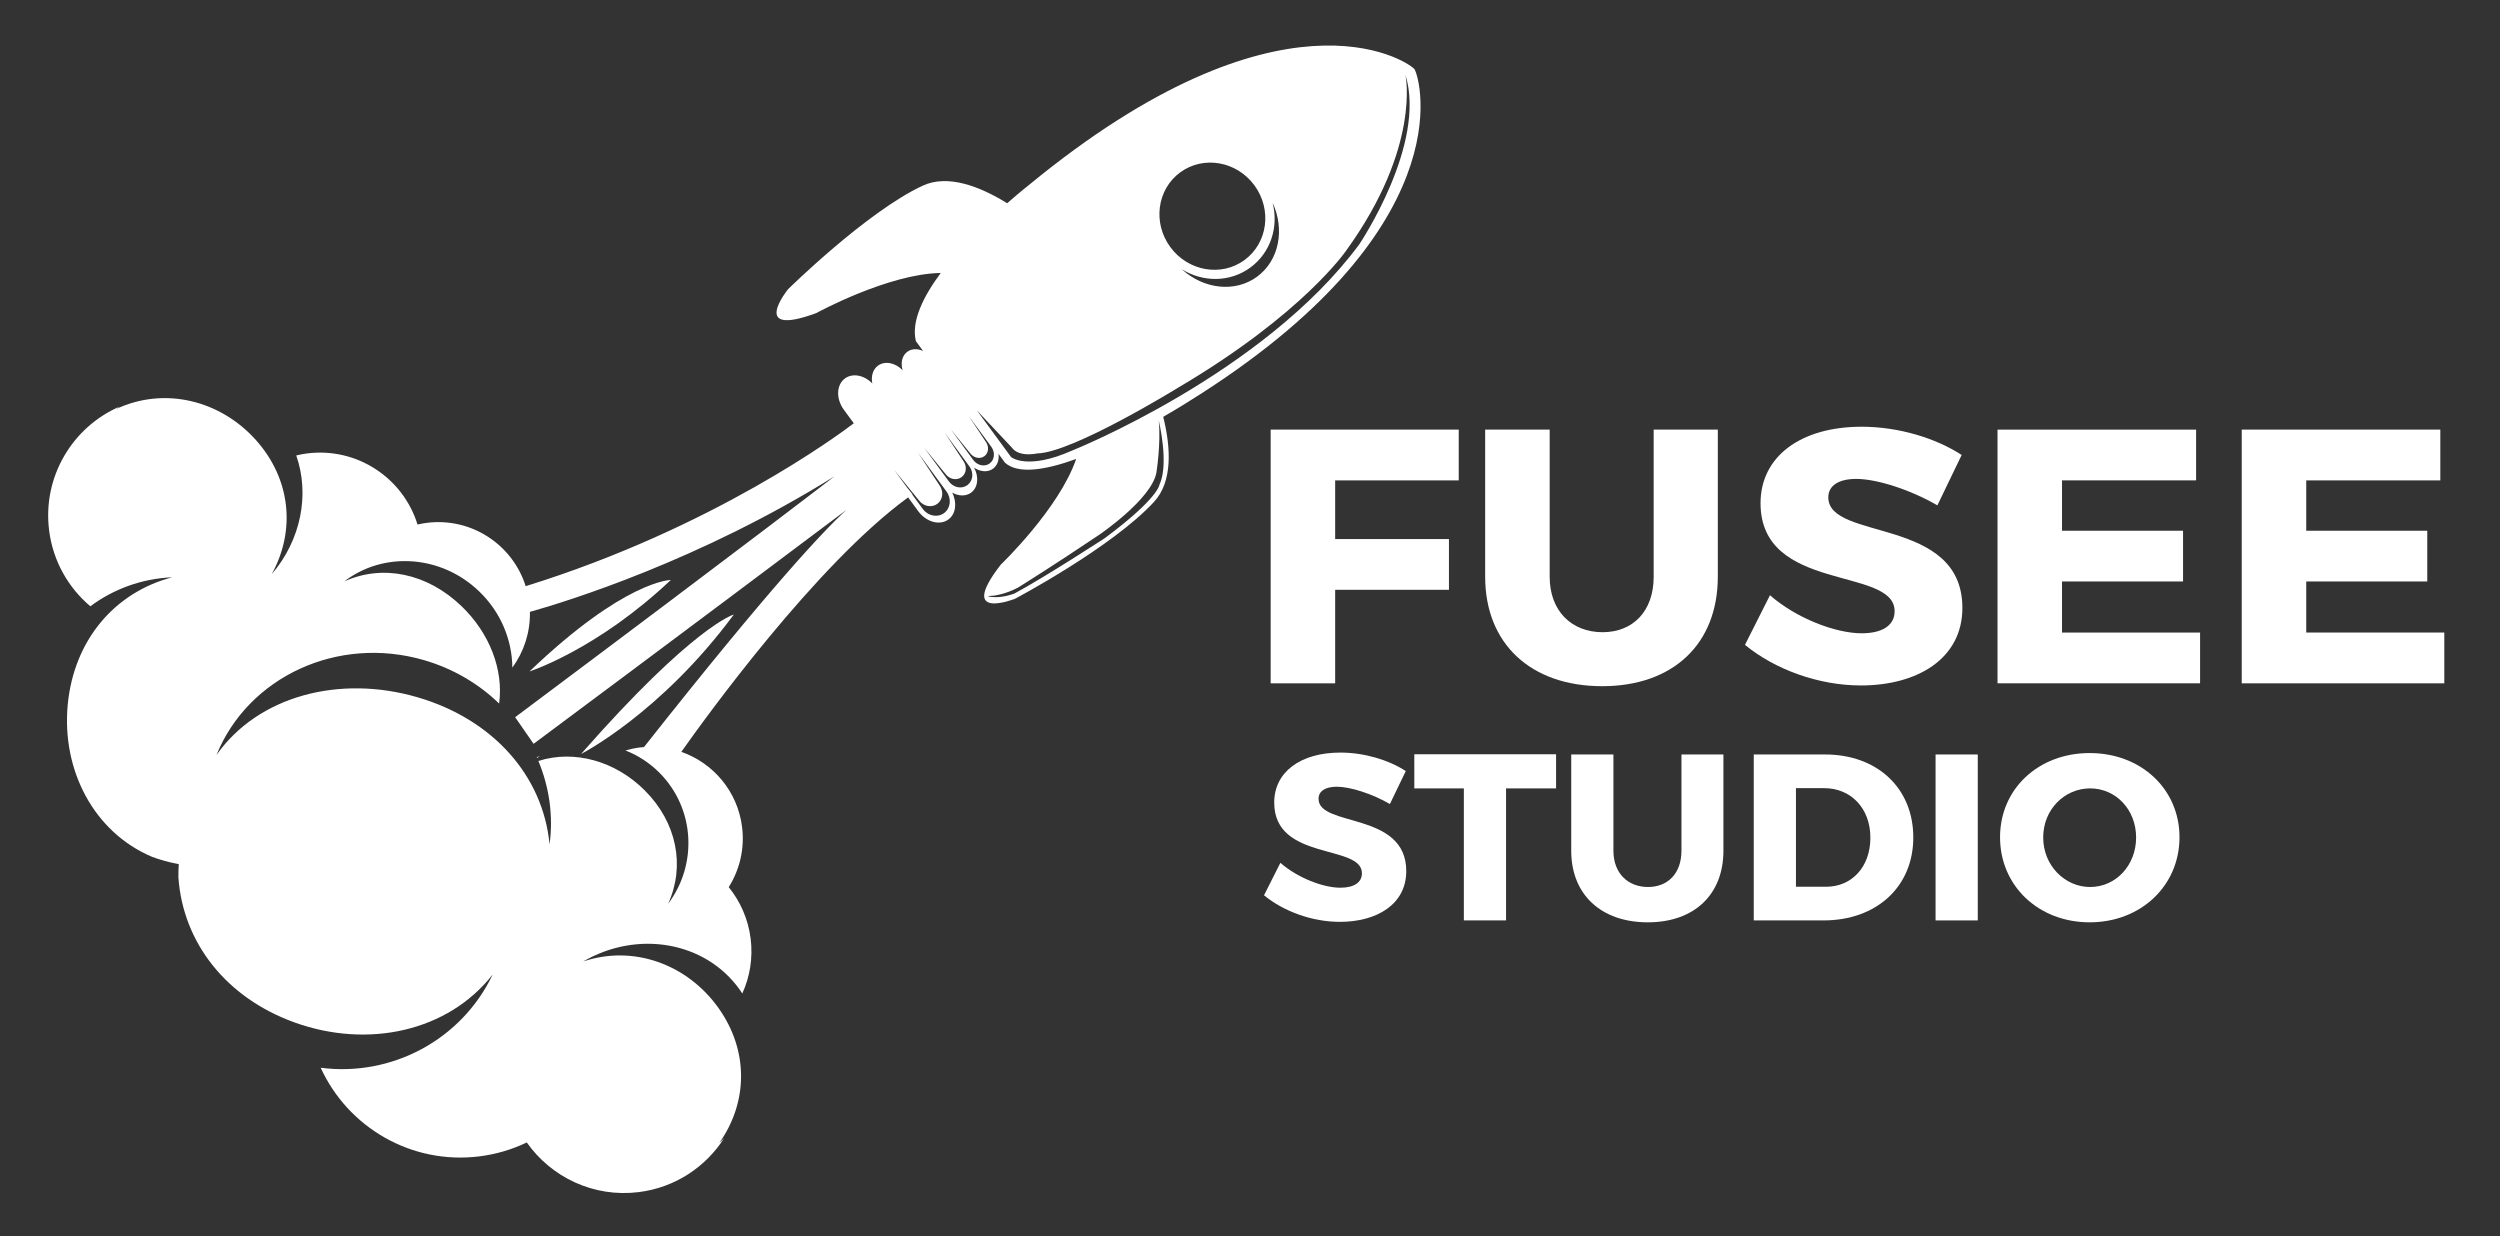 <?xml version="1.0" encoding="utf-8"?>
<!-- Generator: Adobe Illustrator 15.0.0, SVG Export Plug-In . SVG Version: 6.00 Build 0)  -->
<!DOCTYPE svg PUBLIC "-//W3C//DTD SVG 1.1//EN" "http://www.w3.org/Graphics/SVG/1.1/DTD/svg11.dtd">
<svg version="1.1" id="Layer_1" xmlns="http://www.w3.org/2000/svg" xmlns:xlink="http://www.w3.org/1999/xlink" x="0px" y="0px"
	 width="497.586px" height="246.093px" viewBox="0 0 497.586 246.093" enable-background="new 0 0 497.586 246.093"
	 xml:space="preserve">
<rect x="0" y="0" width="497.586" height="246.093" fill="#333333" stroke="none"/>
<g>
	<path fill="#FFFFFF" d="M146.058,122.309c0,0-7.963,2.188-30.408,27.76C115.65,150.068,131.491,142.018,146.058,122.309z"/>
	<path fill="#FFFFFF" d="M133.511,115.436c0,0-9.102-0.005-28.126,18.204C105.385,133.64,118.844,129.317,133.511,115.436z"/>
	<g>
		<path fill="#FFFFFF" d="M281.564,13.832l0.012-0.009c0,0-0.018-0.019-0.047-0.052c-0.023-0.039-0.036-0.06-0.036-0.06
			l-0.011,0.008c-1.651-1.791-26.666-18.043-76.732,23.135c0,0-1.754,1.372-4.286,3.6c-5.486-3.392-11.85-5.825-16.872-3.472
			c-11.179,5.237-26.744,20.587-26.744,20.587s-7.89,9.724,5.624,4.746c0,0,14.229-7.809,24.771-7.985
			c-3.533,4.759-5.915,9.673-4.949,13.577l1.432,1.954c-1.085-0.501-2.264-0.488-3.139,0.153c-1.053,0.772-1.372,2.233-0.937,3.669
			c-1.451-1.491-3.522-1.916-4.903-0.904c-1.036,0.759-1.415,2.131-1.128,3.542c-1.612-1.653-3.91-2.122-5.442-0.999
			c-1.721,1.261-1.822,4.047-0.227,6.225l1.981,2.703c-2.835,2.163-28.003,20.865-65.306,32.419
			c-2.593-8.245-10.777-13.719-19.657-12.605c-0.636,0.08-1.259,0.192-1.871,0.333c-2.853-9.246-12.004-15.396-21.939-14.151
			c-0.749,0.094-1.481,0.232-2.199,0.403c2.712,7.727,0.968,16.825-4.885,23.644c4.865-8.843,3.721-19.023-3.12-26.685
			c-7.114-7.966-18.232-10.693-27.799-6.222c0.211-0.157,0.426-0.305,0.64-0.455c-9.377,4.077-15.362,13.962-14.024,24.622
			c0.769,6.137,3.83,11.424,8.211,15.121c4.578-3.418,10.22-5.516,16.285-5.769c-11.59,3.039-19.553,12.634-20.78,25.261
			c-1.273,13.129,5.214,25.473,16.742,30.359c-0.013-0.003-0.026-0.006-0.04-0.009c1.734,0.646,3.534,1.146,5.386,1.472
			c-0.057,0.879-0.074,1.764-0.07,2.654c0.912,13.008,9.525,23.941,23.066,28.844c14.696,5.319,30.663,1.795,39.491-9.537
			c-6.195,13.039-20.148,20.408-34.236,18.573c5.402,11.837,18.019,19.339,31.611,17.634c3.358-0.421,6.515-1.38,9.408-2.766
			c4.87,6.93,13.309,11.009,22.298,9.882c7.25-0.909,13.319-5.013,16.974-10.722c-0.314,0.326-0.634,0.646-0.967,0.955
			c5.816-8.248,5.807-18.492-0.142-26.865c-6.188-8.706-16.935-12.648-26.938-9.266c10.773-6.297,24.32-4.01,31.165,5.621
			c0.175,0.246,0.34,0.496,0.503,0.748c1.505-3.306,2.147-7.052,1.662-10.92c-0.489-3.902-2.057-7.404-4.363-10.25
			c2.167-3.441,3.204-7.625,2.658-11.976c-0.891-7.104-5.758-12.736-12.088-14.95c4.625-6.561,26.757-37.262,45.137-50.646
			l2.008,2.74c1.596,2.177,4.283,2.919,6.004,1.658c1.498-1.098,1.768-3.352,0.759-5.354c1.271,0.723,2.714,0.781,3.761,0.014
			c1.388-1.018,1.602-3.138,0.597-4.978c1.238,0.842,2.722,0.976,3.772,0.206c0.875-0.642,1.243-1.761,1.091-2.947l1.288,1.757
			c2.651,2.379,8.192,1.426,14.167-0.746c-3.418,9.955-15.014,21.043-15.014,21.043c-8.816,11.388,2.833,6.792,2.833,6.792
			s19.325-10.22,27.684-19.304c3.712-4.034,3.36-10.724,1.823-16.917c2.966-1.708,4.88-2.931,4.88-2.931
			C291.232,46.042,282.775,15.945,281.564,13.832z M128.177,148.69c-0.281,0.022-0.562,0.05-0.844,0.084
			c-0.977,0.123-1.925,0.325-2.842,0.593c2.459,0.965,4.764,2.436,6.747,4.422c7.08,7.088,7.649,18.236,1.745,26.092
			c3.442-7.588,1.71-16.191-4.644-22.553c-5.842-5.849-14.018-8.16-21.184-5.869c2.16,5.186,3.003,10.883,2.228,16.606
			c-1.311-13.694-11.27-24.894-26.259-29.278c-15.585-4.558-31.8-0.244-40.042,11.49c6.299-15.539,24.13-23.915,41.374-18.871
			c5.817,1.701,10.864,4.729,14.886,8.622c0.906-6.716-1.882-13.987-7.475-19.374c-6.818-6.562-15.729-8.401-23.361-4.923
			c7.795-6.001,19.264-5.338,26.863,1.975c4.344,4.182,6.561,9.711,6.604,15.178c2.287-3.137,3.583-7.002,3.496-11.097
			c7.503-2.117,33.782-10.241,60.61-26.977c0,0-15.036,11.653-63.548,47.936l3.669,5.299c0,0,31.408-23.363,62.25-46.548
			C164.048,105.501,153.358,116.804,128.177,148.69z M250.198,55.074c-4.416,3.236-10.647,2.467-14.983-1.495
			c4.168,2.621,9.567,2.662,13.647-0.328s5.666-8.147,4.424-12.908C255.754,45.668,254.611,51.839,250.198,55.074z M234.906,34.306
			c4.625-3.39,11.238-2.231,14.771,2.588c3.532,4.819,2.646,11.475-1.979,14.864c-4.625,3.39-11.238,2.23-14.771-2.588
			C229.395,44.35,230.281,37.696,234.906,34.306z M187.901,102.124c-1.305,0.956-3.203,0.586-4.239-0.829l-2.105-2.873
			c0.019-0.014,0.039-0.028,0.059-0.042l-1.141-1.433l-2.512-3.427l4.915,6.048c0.899,1.226,2.543,1.546,3.675,0.717
			c1.131-0.829,1.32-2.494,0.422-3.72l-4.287-6.508l5.698,7.775C189.424,99.246,189.206,101.167,187.901,102.124z M192.539,96.56
			c-1.126,0.826-2.766,0.506-3.661-0.715l-4.922-6.716l4.246,5.224c0.775,1.059,2.196,1.335,3.174,0.62
			c0.978-0.717,1.142-2.155,0.366-3.214l-3.704-5.621l4.922,6.716C193.855,94.075,193.667,95.733,192.539,96.56z M196.976,92.245
			c-0.991,0.726-2.454,0.416-3.267-0.694l-4.473-6.104l3.849,4.753c0.706,0.962,1.974,1.231,2.833,0.602
			c0.86-0.63,0.985-1.92,0.28-2.882l-3.374-5.103l4.474,6.103C198.112,90.03,197.967,91.518,196.976,92.245z M230.782,96.427
			c0,0-0.099,2.668-10.885,10.682c0,0-12.005,7.825-17.992,11.023c0,0-2.261,0.9-4.353,0.702c-2.092-0.197,0.229-0.276,0.229-0.276
			s2.219-0.22,4.87-1.622c0,0,7.024-4.363,16.149-10.51c0,0,10.299-6.98,11.353-12.296c0,0,0.945-5.832,0.473-10.462
			C230.627,83.668,232.73,92.295,230.782,96.427z M270.55,48.621c-19.054,25.811-57.074,41.019-57.074,41.019
			c-9.049,4.036-12.232,1.338-12.232,1.338l-6.833-9.323c1.872,1.983,6.941,7.383,6.941,7.383c1.439,2.064,5.101,1.206,5.101,1.206
			c7.044-0.132,28.05-13.094,28.05-13.094c24.819-14.622,33.415-27.249,33.415-27.249c14.993-20.724,11.809-35.031,11.809-35.031
			C284.008,28.682,270.55,48.621,270.55,48.621z"/>
		<path fill="#FFFFFF" d="M107.44,150.524c-0.206,0.05-0.41,0.103-0.612,0.157c0.023,0.052,0.046,0.105,0.069,0.158
			C107.077,150.731,107.258,150.625,107.44,150.524z"/>
	</g>
</g>
<g>
	<path fill="#FFFFFF" d="M252.904,85.512h37.434V95.61h-24.594v11.684h22.646v10.097h-22.646V136h-12.838V85.512H252.904z"/>
	<path fill="#FFFFFF" d="M295.6,85.512h12.838v29.282c0,6.852,4.399,11.036,10.529,11.036c6.059,0,10.17-4.185,10.17-11.036V85.512
		h12.766v29.282c0,13.343-8.871,21.782-23.006,21.782c-14.209,0-23.297-8.438-23.297-21.782V85.512L295.6,85.512z"/>
	<path fill="#FFFFFF" d="M352.285,118.473c5.193,4.543,12.982,7.573,18.248,7.573c4.037,0,6.562-1.514,6.562-4.4
		c0-8.943-26.687-3.606-26.687-21.493c0-9.304,8.006-15.218,20.124-15.218c7.283,0,14.713,2.236,19.906,5.625l-4.832,10.025
		c-5.338-3.102-12.045-5.266-16.156-5.266c-3.318,0-5.555,1.227-5.555,3.679c0,8.727,26.687,3.75,26.687,21.998
		c0,10.097-8.944,15.434-20.194,15.434c-8.438,0-17.093-3.173-23.08-8.077L352.285,118.473z"/>
	<path fill="#FFFFFF" d="M397.575,85.512H437.1V95.61h-26.687v10.025h24.09v10.097h-24.09v10.17h27.479V136h-40.316V85.512z"/>
	<path fill="#FFFFFF" d="M446.184,85.512h39.523V95.61h-26.686v10.025h24.088v10.097h-24.088v10.17H486.5V136h-40.317
		L446.184,85.512L446.184,85.512z"/>
</g>
<g>
	<path fill="#FFFFFF" d="M254.839,171.731c3.397,2.974,8.493,4.954,11.938,4.954c2.641,0,4.293-0.991,4.293-2.878
		c0-5.851-17.459-2.358-17.459-14.062c0-6.086,5.238-9.955,13.166-9.955c4.765,0,9.625,1.461,13.021,3.68l-3.16,6.559
		c-3.492-2.029-7.881-3.443-10.57-3.443c-2.17,0-3.633,0.802-3.633,2.406c0,5.709,17.459,2.453,17.459,14.391
		c0,6.604-5.852,10.098-13.211,10.098c-5.521,0-11.183-2.075-15.1-5.285L254.839,171.731z"/>
	<path fill="#FFFFFF" d="M281.496,150.121h28.216v6.795h-9.956v26.28h-8.398v-26.28h-9.86L281.496,150.121L281.496,150.121z"/>
	<path fill="#FFFFFF" d="M312.729,150.167h8.398v19.158c0,4.481,2.878,7.219,6.889,7.219c3.963,0,6.652-2.737,6.652-7.219v-19.158
		h8.352v19.158c0,8.729-5.804,14.248-15.051,14.248c-9.295,0-15.24-5.52-15.24-14.248V150.167L312.729,150.167z"/>
	<path fill="#FFFFFF" d="M349.059,150.167h14.201c10.381,0,17.553,6.701,17.553,16.515c0,9.767-7.268,16.514-17.883,16.514h-13.871
		V150.167z M363.449,176.496c5.143,0,8.822-3.963,8.822-9.767c0-5.851-3.869-9.86-9.201-9.86h-5.614v19.627H363.449L363.449,176.496
		z"/>
	<path fill="#FFFFFF" d="M385.245,150.167h8.399v33.028h-8.399V150.167z"/>
	<path fill="#FFFFFF" d="M415.912,149.884c10.239,0,17.883,7.173,17.883,16.75c0,9.625-7.644,16.939-17.883,16.939
		c-10.189,0-17.834-7.266-17.834-16.939C398.078,157.009,405.723,149.884,415.912,149.884z M416.008,176.544
		c5.096,0,9.152-4.295,9.152-9.861c0-5.568-4.058-9.768-9.152-9.768c-5.097,0-9.343,4.199-9.343,9.768
		C406.665,172.25,410.959,176.544,416.008,176.544z"/>
</g>
</svg>
